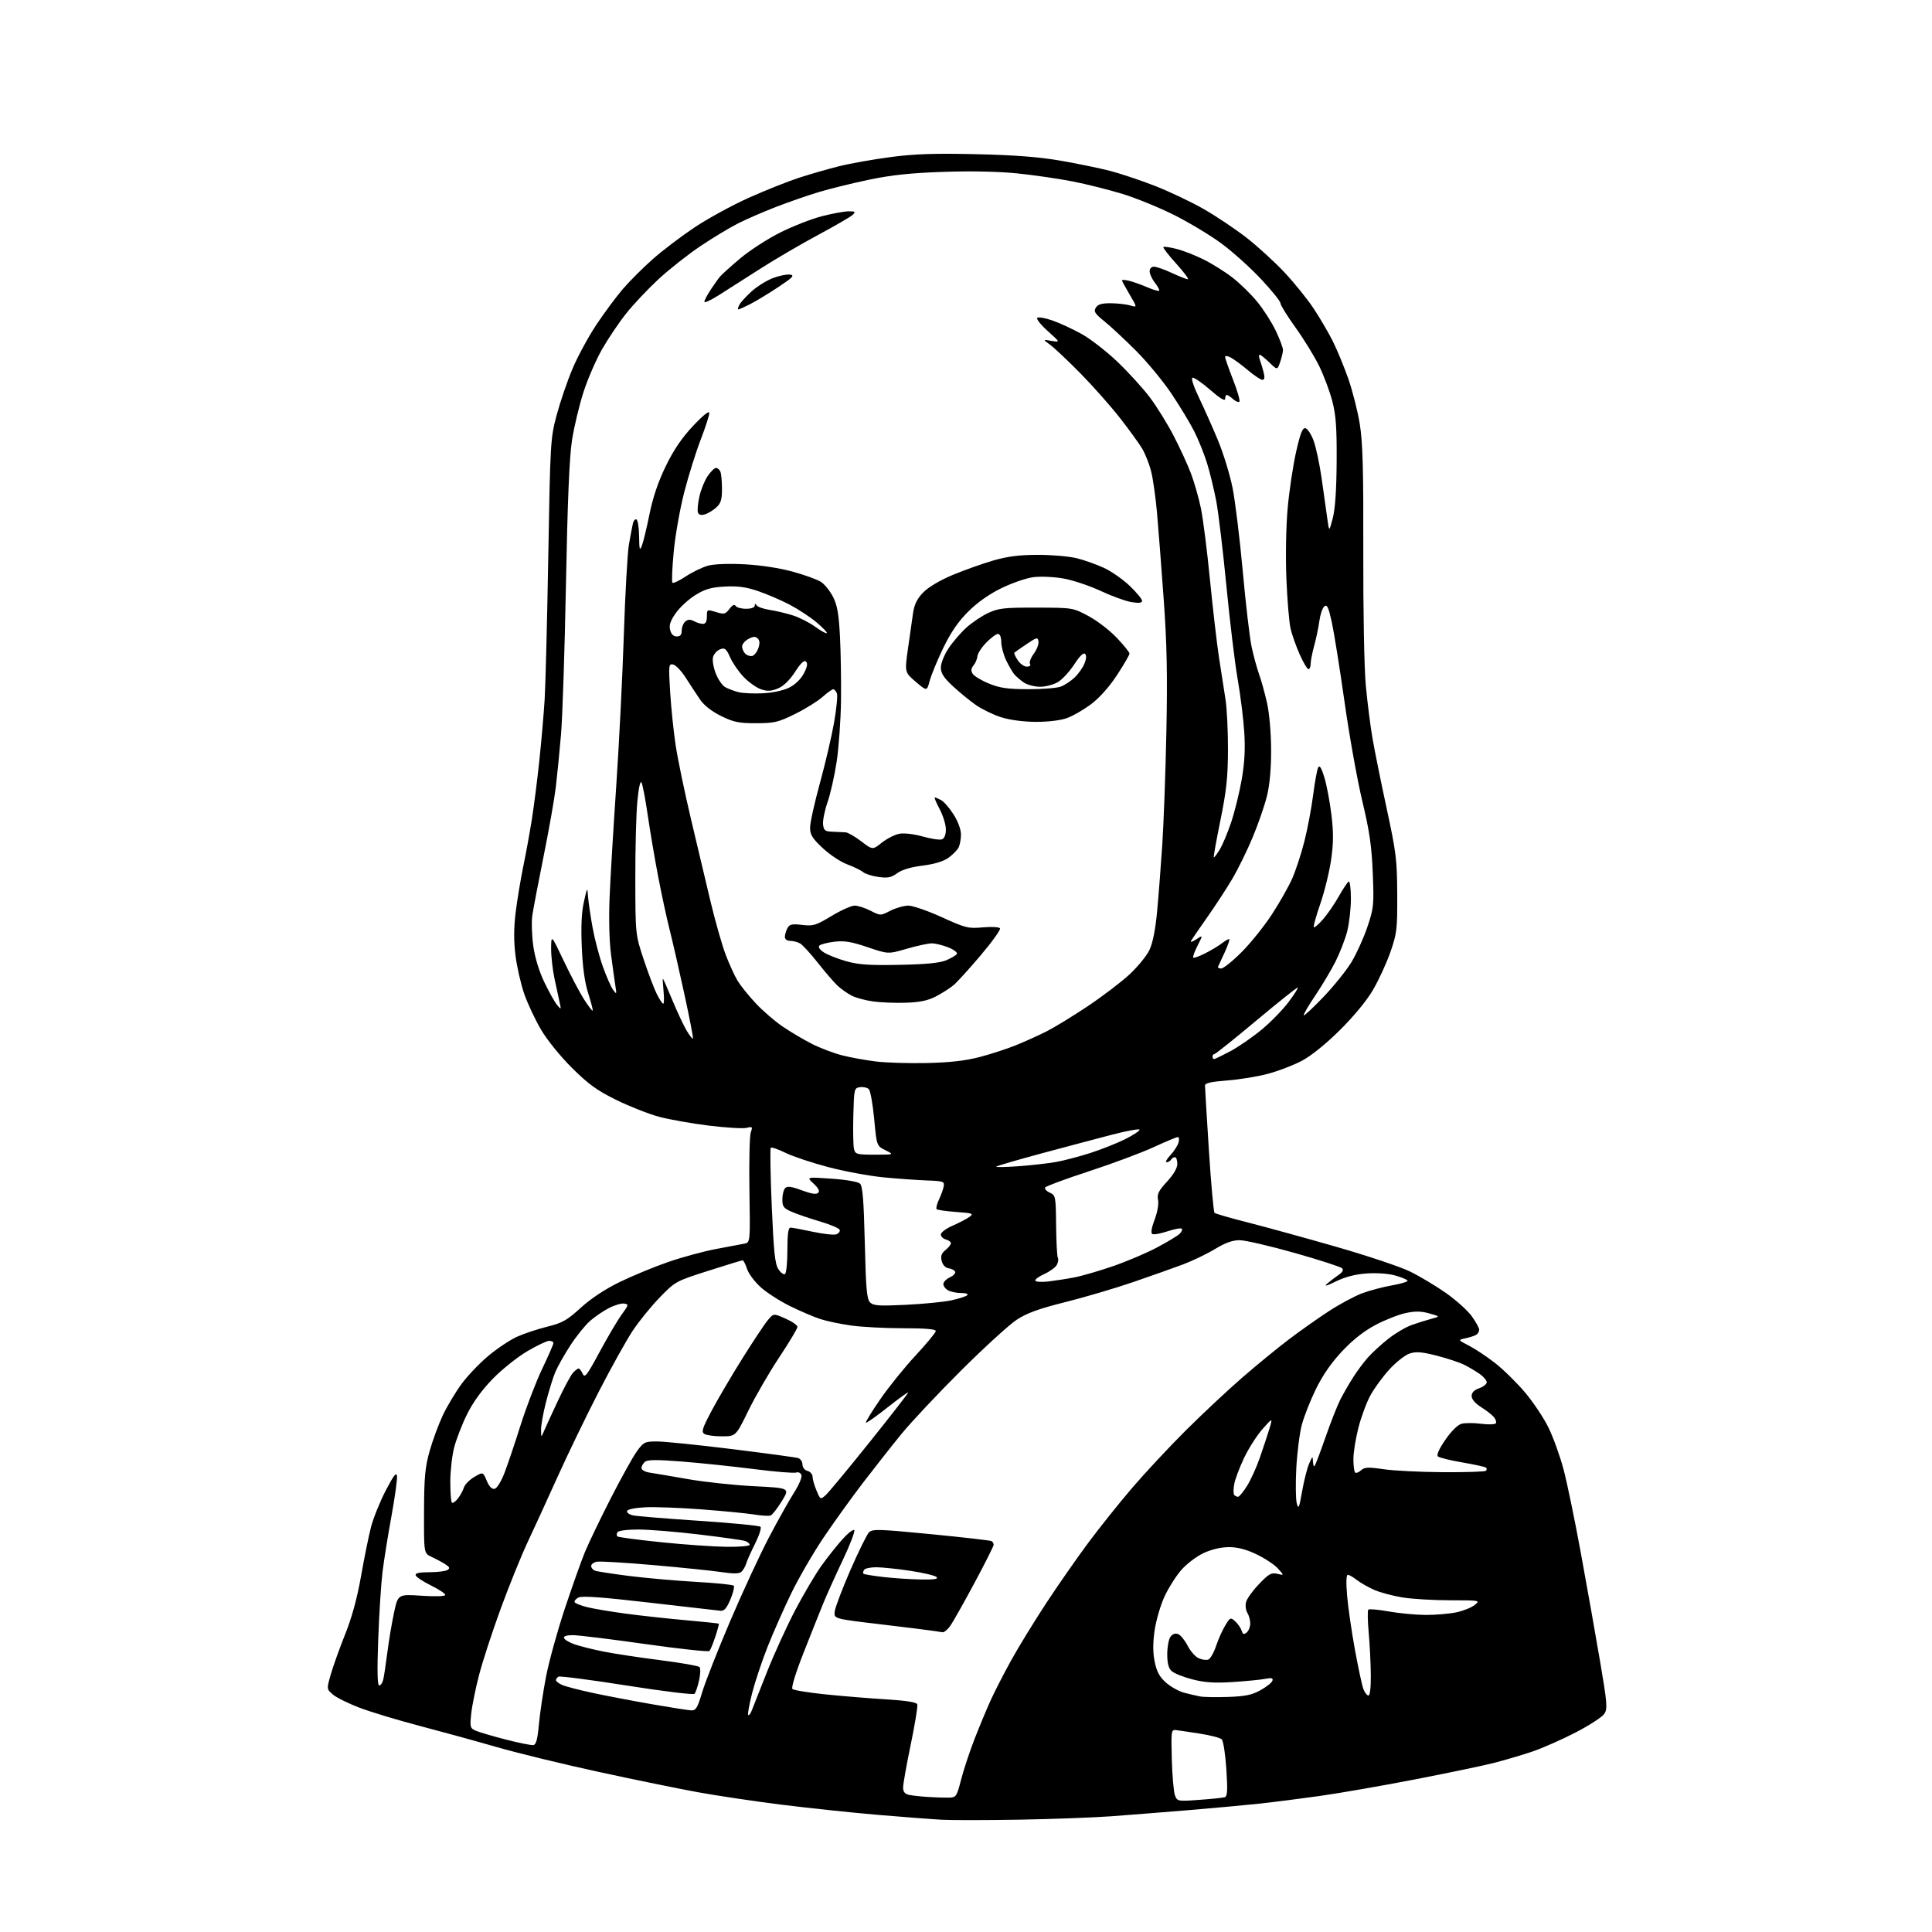 <?xml version="1.0" encoding="UTF-8" standalone="no"?>
<svg 
  version="1.1" 
  xmlns="http://www.w3.org/2000/svg" 
  xmlns:xlink="http://www.w3.org/1999/xlink" 
  xmlns:svg="http://www.w3.org/2000/svg"
  xmlns:rdf="http://www.w3.org/1999/02/22-rdf-syntax-ns#"
  xmlns:cc="http://creativecommons.org/ns#"
  xmlns:dc="http://purl.org/dc/elements/1.1/"
  viewBox="0 0 768 768"
  width="768"
  height="768"
>
<style>svg {background-color: white; }</style>"
<path stroke="none" fill="black" fill-rule="evenodd" d="M405.20,723.35C392.17,723.57 378.35,723.59 374.50,723.38C370.65,723.18 359.18,722.30 349.00,721.44C338.82,720.58 321.73,718.77 311.00,717.43C300.27,716.09 285.20,713.85 277.50,712.45C269.80,711.05 252.03,707.41 238.00,704.36C223.97,701.32 205.75,696.88 197.50,694.50C189.25,692.12 175.38,688.31 166.68,686.03C157.97,683.75 147.25,680.50 142.84,678.82C138.44,677.14 133.71,674.79 132.32,673.60C129.82,671.44 129.82,671.44 131.53,665.47C132.48,662.19 135.04,655.04 137.23,649.59C139.88,642.99 141.97,635.32 143.51,626.59C144.77,619.39 146.56,610.58 147.49,607.00C148.42,603.42 151.05,596.90 153.34,592.50C156.45,586.52 157.58,585.06 157.81,586.70C157.99,587.92 156.99,595.12 155.61,602.70C154.22,610.29 152.62,620.30 152.05,624.94C151.48,629.58 150.71,641.62 150.35,651.69C149.89,664.22 150.02,670.00 150.73,670.00C151.31,670.00 152.03,668.99 152.33,667.75C152.63,666.51 153.36,661.67 153.96,657.00C154.55,652.33 155.75,645.17 156.62,641.11C158.20,633.71 158.20,633.71 167.60,634.33C173.31,634.70 177.00,634.57 177.00,634.00C177.00,633.47 174.45,631.78 171.32,630.25C168.20,628.71 165.47,626.90 165.24,626.22C164.95,625.35 166.52,625.00 170.67,624.98C173.88,624.98 177.12,624.58 177.88,624.09C178.98,623.40 178.77,622.91 176.88,621.73C175.57,620.90 173.15,619.61 171.50,618.85C168.50,617.46 168.50,617.46 168.56,600.98C168.60,587.18 168.97,583.24 170.80,576.77C172.00,572.52 174.36,566.12 176.05,562.55C177.73,558.99 181.08,553.40 183.48,550.13C185.88,546.87 190.70,541.83 194.18,538.93C197.65,536.03 202.75,532.64 205.50,531.39C208.25,530.14 213.65,528.34 217.50,527.39C223.54,525.90 225.37,524.87 230.85,519.87C234.90,516.18 240.52,512.46 246.35,509.62C251.38,507.17 260.06,503.58 265.63,501.66C271.21,499.73 279.76,497.41 284.63,496.50C289.51,495.60 294.57,494.64 295.87,494.38C298.24,493.90 298.24,493.90 297.91,473.20C297.73,461.82 297.97,451.42 298.45,450.10C299.24,447.90 299.11,447.76 296.78,448.34C295.39,448.69 288.68,448.29 281.87,447.46C275.07,446.63 266.12,445.04 262.00,443.94C257.88,442.83 250.22,439.82 245.00,437.25C237.32,433.47 233.95,431.03 227.40,424.54C222.75,419.92 217.51,413.44 215.07,409.31C212.74,405.35 209.74,398.95 208.39,395.09C207.05,391.22 205.49,384.37 204.92,379.86C204.21,374.15 204.22,368.98 204.96,362.85C205.55,358.01 206.91,349.81 207.97,344.62C209.04,339.44 210.59,330.99 211.40,325.85C212.22,320.71 213.56,310.20 214.38,302.50C215.20,294.80 216.15,283.77 216.51,278.00C216.86,272.23 217.51,246.57 217.95,221.00C218.74,175.73 218.82,174.25 221.28,165.00C222.68,159.78 225.50,151.51 227.56,146.63C229.61,141.75 233.88,133.88 237.03,129.13C240.19,124.38 244.96,117.95 247.63,114.84C250.31,111.73 255.65,106.39 259.50,102.99C263.35,99.58 270.83,93.91 276.13,90.37C281.43,86.84 291.10,81.56 297.63,78.63C304.16,75.71 313.10,72.14 317.50,70.70C321.90,69.26 329.10,67.19 333.50,66.09C337.90,64.99 347.12,63.35 354.00,62.44C363.60,61.18 371.49,60.91 388.00,61.29C403.33,61.64 412.95,62.38 421.50,63.86C428.10,65.00 436.95,66.82 441.17,67.90C445.38,68.99 453.49,71.70 459.18,73.92C464.87,76.15 473.57,80.28 478.51,83.11C483.46,85.94 491.13,91.08 495.57,94.54C500.01,98.00 506.84,104.25 510.74,108.43C514.65,112.61 519.84,119.07 522.29,122.78C524.74,126.50 528.10,132.23 529.75,135.52C531.41,138.81 534.18,145.50 535.91,150.39C537.63,155.28 539.72,163.48 540.54,168.62C541.72,175.94 542.02,186.86 541.93,219.23C541.86,242.70 542.29,265.68 542.93,272.50C543.54,279.10 544.74,288.55 545.59,293.50C546.44,298.45 548.99,311.05 551.25,321.50C554.99,338.83 555.36,341.82 555.42,355.50C555.48,369.45 555.29,371.06 552.69,378.50C551.15,382.90 548.04,389.65 545.79,393.50C543.31,397.76 538.13,404.03 532.60,409.51C526.99,415.07 521.19,419.74 517.46,421.71C514.15,423.46 508.07,425.78 503.96,426.87C499.86,427.96 492.56,429.15 487.75,429.51C481.43,429.99 479.00,430.55 479.00,431.52C479.00,432.26 479.70,443.80 480.55,457.18C481.40,470.56 482.42,481.78 482.80,482.13C483.19,482.48 489.12,484.19 496.00,485.94C502.88,487.69 518.62,492.02 531.00,495.57C543.38,499.12 556.65,503.56 560.50,505.44C564.35,507.33 570.77,511.17 574.78,513.98C578.78,516.79 583.39,520.94 585.03,523.19C586.66,525.45 588.00,527.88 588.00,528.59C588.00,529.30 587.48,530.21 586.84,530.60C586.20,531.00 584.29,531.62 582.59,531.98C579.50,532.64 579.50,532.64 584.00,534.96C586.48,536.24 591.15,539.35 594.40,541.89C597.64,544.43 602.96,549.65 606.21,553.50C609.46,557.35 613.67,563.65 615.55,567.50C617.43,571.35 620.12,578.77 621.51,584.00C622.91,589.23 626.03,604.30 628.44,617.50C630.86,630.70 634.27,649.94 636.03,660.26C638.90,677.15 639.07,679.24 637.74,681.28C636.92,682.52 631.81,685.84 626.38,688.66C620.95,691.48 613.12,694.92 609.00,696.32C604.88,697.71 597.90,699.76 593.50,700.87C589.10,701.98 574.92,704.93 562.00,707.43C549.08,709.93 532.20,712.86 524.50,713.94C516.80,715.02 506.00,716.40 500.50,716.99C495.00,717.58 482.40,718.74 472.50,719.56C462.60,720.38 448.74,721.48 441.70,722.00C434.66,722.51 418.24,723.12 405.20,723.35zM476.75,715.47C481.56,715.13 486.11,714.65 486.85,714.42C487.92,714.07 488.05,711.83 487.49,703.24C487.11,697.34 486.28,692.01 485.65,691.41C485.02,690.80 481.12,689.79 477.00,689.15C472.88,688.51 468.60,687.87 467.50,687.74C465.58,687.51 465.51,688.00 465.81,699.35C465.99,705.87 466.55,712.31 467.06,713.66C467.98,716.07 468.12,716.10 476.75,715.47zM377.37,714.59C380.07,714.51 380.35,714.08 382.03,707.50C383.02,703.65 385.40,696.45 387.31,691.50C389.23,686.55 392.13,679.58 393.75,676.00C395.38,672.42 399.07,665.23 401.96,660.00C404.85,654.77 411.05,644.65 415.74,637.50C420.43,630.35 427.97,619.53 432.49,613.44C437.00,607.36 444.91,597.46 450.07,591.44C455.22,585.43 464.86,575.10 471.49,568.50C478.12,561.90 488.26,552.42 494.02,547.43C499.78,542.44 508.10,535.64 512.50,532.31C516.90,528.98 524.01,523.97 528.29,521.18C532.58,518.39 538.51,515.21 541.47,514.10C544.43,512.99 549.81,511.57 553.42,510.94C557.03,510.31 559.78,509.45 559.52,509.04C559.26,508.62 557.01,507.70 554.51,507.00C551.85,506.26 547.19,505.93 543.24,506.22C538.73,506.54 534.68,507.60 531.00,509.40C527.34,511.19 526.19,511.49 527.55,510.29C528.68,509.31 530.71,507.76 532.05,506.85C533.70,505.73 534.17,504.85 533.50,504.16C532.95,503.59 524.46,500.84 514.64,498.06C504.81,495.28 494.97,493.00 492.77,493.00C489.95,493.00 487.05,494.04 483.00,496.50C479.83,498.42 474.15,501.16 470.37,502.59C466.59,504.01 457.65,507.18 450.50,509.63C443.35,512.09 431.20,515.67 423.50,517.60C412.82,520.28 408.21,521.95 404.08,524.68C401.10,526.64 391.16,535.73 381.98,544.87C372.80,554.02 362.17,565.33 358.36,570.00C354.55,574.67 347.73,583.33 343.20,589.23C338.67,595.14 331.55,605.04 327.37,611.23C323.20,617.43 317.39,627.45 314.47,633.50C311.54,639.55 307.33,649.07 305.12,654.66C302.90,660.24 300.15,668.51 298.99,673.02C297.84,677.54 297.13,681.47 297.42,681.75C297.71,682.04 298.36,681.20 298.86,679.89C299.37,678.57 302.11,671.65 304.94,664.50C307.78,657.35 312.82,646.33 316.13,640.01C319.45,633.70 324.10,625.82 326.46,622.51C328.83,619.21 332.57,614.48 334.78,612.00C336.99,609.52 339.14,607.83 339.56,608.24C339.98,608.65 337.95,613.98 335.05,620.08C332.15,626.18 328.65,633.95 327.26,637.34C325.88,640.73 322.35,649.58 319.43,657.00C316.31,664.90 314.48,670.87 315.00,671.40C315.49,671.89 321.43,672.86 328.20,673.55C334.96,674.24 345.82,675.13 352.33,675.53C360.22,676.01 364.32,676.66 364.63,677.49C364.89,678.17 363.73,685.33 362.05,693.40C360.37,701.48 359.00,709.18 359.00,710.52C359.00,712.23 359.67,713.11 361.25,713.47C362.49,713.75 365.98,714.14 369.00,714.33C372.02,714.52 375.79,714.63 377.37,714.59zM212.00,693.70C213.12,693.53 213.68,691.44 214.22,685.49C214.62,681.09 215.88,672.63 217.02,666.67C218.16,660.72 221.50,648.57 224.45,639.67C227.41,630.78 231.03,620.58 232.50,617.00C233.98,613.42 238.58,603.84 242.74,595.70C246.89,587.57 251.57,579.13 253.15,576.95C255.85,573.23 256.31,573.00 261.17,573.00C264.01,573.00 277.40,574.36 290.92,576.03C304.44,577.70 316.29,579.31 317.25,579.60C318.21,579.89 319.00,581.05 319.00,582.16C319.00,583.35 319.83,584.40 321.00,584.71C322.10,585.00 323.00,586.03 323.00,586.99C323.00,587.96 323.70,590.43 324.56,592.48C326.10,596.16 326.14,596.19 328.20,594.35C329.35,593.33 337.20,583.87 345.65,573.32C354.09,562.78 361.00,553.89 361.00,553.57C361.00,553.25 357.31,555.91 352.81,559.47C348.30,563.04 344.43,565.77 344.21,565.54C343.98,565.32 346.52,561.17 349.85,556.32C353.18,551.47 359.53,543.60 363.95,538.84C368.38,534.07 372.00,529.69 372.00,529.09C372.00,528.36 367.72,528.00 359.07,528.00C351.96,528.00 342.64,527.51 338.37,526.92C334.09,526.32 328.54,525.16 326.04,524.33C323.54,523.51 318.24,521.25 314.26,519.30C310.28,517.36 305.03,514.01 302.58,511.86C300.14,509.71 297.62,506.39 296.99,504.48C296.36,502.56 295.56,501.00 295.21,501.00C294.86,501.00 288.71,502.87 281.54,505.17C268.67,509.28 268.42,509.41 262.29,515.72C258.88,519.23 254.04,525.18 251.53,528.96C249.02,532.73 242.96,543.62 238.05,553.16C233.14,562.69 225.78,577.92 221.67,587.00C217.57,596.08 212.16,607.89 209.64,613.25C207.13,618.61 202.35,630.42 199.03,639.50C195.71,648.57 191.85,660.39 190.46,665.75C189.06,671.11 187.65,678.07 187.32,681.21C186.76,686.54 186.88,686.99 189.11,687.98C190.43,688.56 195.78,690.14 201.00,691.48C206.22,692.83 211.18,693.82 212.00,693.70zM274.72,679.89C276.64,679.99 277.24,679.01 279.11,672.75C280.30,668.76 285.30,656.05 290.22,644.50C295.14,632.95 302.10,617.93 305.68,611.12C309.27,604.30 313.76,596.28 315.68,593.29C317.63,590.24 318.90,587.18 318.57,586.32C318.24,585.47 317.33,585.04 316.50,585.36C315.69,585.67 308.15,585.06 299.76,583.99C291.37,582.92 278.49,581.57 271.14,580.99C261.15,580.20 257.44,580.22 256.39,581.09C255.63,581.72 255.00,582.84 255.00,583.58C255.00,584.31 256.45,585.13 258.25,585.39C260.04,585.66 266.90,586.82 273.50,587.98C280.10,589.13 291.91,590.40 299.75,590.79C314.01,591.50 314.01,591.50 310.79,596.72C309.02,599.60 307.01,602.16 306.33,602.43C305.64,602.69 302.69,602.52 299.77,602.04C296.86,601.57 287.50,600.65 278.98,600.01C270.47,599.36 260.39,598.98 256.58,599.17C252.49,599.36 249.50,599.97 249.28,600.66C249.07,601.30 250.16,602.08 251.70,602.40C253.24,602.72 265.07,603.69 278.00,604.55C290.93,605.41 301.86,606.47 302.31,606.91C302.75,607.35 301.79,610.37 300.16,613.61C298.54,616.85 296.92,620.47 296.57,621.66C296.21,622.85 295.35,624.29 294.65,624.87C293.78,625.60 291.37,625.62 286.94,624.95C283.40,624.41 271.27,623.16 260.00,622.17C248.72,621.18 238.49,620.57 237.25,620.81C236.01,621.04 235.00,621.81 235.00,622.51C235.00,623.21 235.68,624.05 236.52,624.37C237.35,624.69 243.54,625.64 250.27,626.49C257.00,627.33 268.90,628.38 276.73,628.82C284.55,629.26 291.27,629.94 291.66,630.32C292.04,630.71 291.46,633.16 290.37,635.76C288.89,639.28 287.87,640.45 286.44,640.31C285.37,640.21 272.65,638.75 258.17,637.07C239.01,634.85 231.30,634.30 229.89,635.06C228.82,635.63 228.17,636.47 228.45,636.93C228.74,637.38 230.96,638.26 233.40,638.87C235.83,639.48 242.70,640.64 248.66,641.44C254.62,642.24 265.35,643.41 272.50,644.05C279.65,644.69 285.61,645.31 285.75,645.44C285.88,645.56 285.26,647.87 284.36,650.58C283.47,653.29 282.42,655.85 282.04,656.28C281.66,656.71 270.16,655.47 256.49,653.53C242.81,651.59 229.87,650.00 227.73,650.00C225.20,650.00 223.97,650.41 224.22,651.17C224.44,651.81 226.34,652.94 228.46,653.67C230.57,654.40 235.72,655.69 239.90,656.52C244.08,657.36 254.19,658.89 262.36,659.93C270.54,660.97 277.60,662.20 278.06,662.66C278.52,663.12 278.45,665.52 277.89,668.00C277.34,670.48 276.52,672.87 276.07,673.32C275.62,673.78 263.49,672.29 249.12,670.02C234.75,667.75 222.54,666.17 221.99,666.50C221.45,666.84 221.00,667.47 221.00,667.90C221.00,668.33 222.08,669.17 223.40,669.77C224.72,670.37 230.23,671.81 235.65,672.97C241.07,674.13 251.57,676.13 259.00,677.43C266.43,678.73 273.50,679.84 274.72,679.89zM488.15,674.56C495.02,674.32 497.67,673.78 501.07,671.88C503.43,670.57 505.56,668.88 505.80,668.12C506.15,667.05 505.50,666.88 502.88,667.38C501.02,667.74 495.22,668.30 490.00,668.64C482.82,669.10 478.92,668.84 474.04,667.59C470.49,666.68 466.78,665.21 465.79,664.31C464.51,663.15 464.00,661.22 464.00,657.54C464.00,654.70 464.57,651.60 465.28,650.64C466.09,649.52 467.19,649.14 468.32,649.57C469.29,649.94 470.98,652.01 472.08,654.16C473.18,656.32 475.16,658.57 476.48,659.17C477.79,659.77 479.53,660.01 480.33,659.70C481.14,659.39 482.51,656.97 483.40,654.32C484.28,651.67 485.93,647.99 487.05,646.14C489.02,642.91 489.18,642.85 491.03,644.52C492.08,645.48 493.22,647.13 493.56,648.18C494.04,649.71 494.46,649.87 495.58,648.93C496.36,648.28 497.00,646.68 497.00,645.36C497.00,644.05 496.48,642.15 495.85,641.14C495.22,640.13 494.98,638.21 495.32,636.87C495.65,635.53 497.97,632.30 500.47,629.70C504.37,625.62 505.39,625.05 507.75,625.62C510.50,626.28 510.50,626.28 508.00,623.51C506.62,621.98 502.80,619.45 499.50,617.87C495.35,615.89 491.96,615.00 488.50,615.01C485.36,615.02 481.62,615.90 478.44,617.37C475.66,618.67 471.67,621.70 469.57,624.11C467.46,626.53 464.45,631.30 462.87,634.73C461.29,638.16 459.54,644.21 458.97,648.19C458.25,653.27 458.27,656.99 459.03,660.66C459.85,664.61 460.97,666.64 463.55,668.91C465.43,670.56 468.67,672.35 470.74,672.89C472.81,673.43 475.62,674.09 477.00,674.36C478.38,674.63 483.39,674.72 488.15,674.56zM543.98,674.00C544.60,674.00 544.97,670.77 544.92,665.75C544.88,661.21 544.50,653.67 544.08,649.00C543.66,644.33 543.59,640.21 543.91,639.86C544.23,639.51 547.88,639.83 552.00,640.57C556.12,641.31 562.74,641.94 566.70,641.96C570.66,641.98 576.17,641.51 578.94,640.92C581.71,640.33 584.99,639.01 586.24,637.99C588.47,636.18 588.32,636.15 576.50,636.14C569.90,636.14 561.36,635.63 557.52,635.01C553.68,634.39 548.59,633.03 546.22,631.98C543.85,630.93 540.74,629.15 539.32,628.04C537.89,626.92 536.29,626.00 535.76,626.00C535.16,626.00 535.05,629.11 535.49,634.25C535.87,638.79 537.26,648.42 538.58,655.65C539.90,662.89 541.42,669.97 541.96,671.40C542.51,672.83 543.41,674.00 543.98,674.00zM374.68,648.85C374.03,648.77 372.38,648.51 371.00,648.29C369.62,648.06 360.18,646.89 350.00,645.68C331.50,643.49 331.50,643.49 331.80,640.64C331.97,639.07 334.77,631.68 338.01,624.22C341.26,616.76 344.61,609.97 345.44,609.13C346.81,607.76 349.38,607.84 370.19,609.87C382.96,611.11 393.76,612.35 394.20,612.63C394.64,612.90 395.00,613.55 395.00,614.07C395.00,614.59 391.56,621.43 387.36,629.26C383.15,637.09 378.85,644.74 377.79,646.25C376.73,647.76 375.33,648.93 374.68,648.85zM365.95,627.87C371.31,627.96 373.10,627.70 372.31,626.91C371.72,626.32 367.01,625.19 361.86,624.42C356.71,623.65 350.61,623.01 348.31,623.01C346.00,623.00 343.82,623.48 343.46,624.07C343.10,624.65 343.00,625.33 343.24,625.58C343.49,625.82 347.02,626.41 351.09,626.88C355.17,627.35 361.85,627.80 365.95,627.87zM288.75,614.88C293.89,614.95 298.00,614.59 298.00,614.07C298.00,613.55 297.16,612.87 296.13,612.54C295.10,612.21 286.88,611.06 277.88,609.98C268.87,608.90 258.04,608.01 253.81,608.01C249.43,608.00 245.83,608.46 245.46,609.07C245.10,609.65 245.07,610.40 245.40,610.74C245.73,611.07 253.54,612.11 262.75,613.05C271.96,614.00 283.66,614.82 288.75,614.88zM517.62,592.78C518.36,588.53 519.62,583.58 520.41,581.78C521.71,578.80 521.84,578.72 521.92,580.92C521.96,582.25 522.25,583.08 522.56,582.77C522.87,582.47 524.82,577.33 526.89,571.36C528.97,565.39 531.65,558.59 532.85,556.26C534.05,553.93 536.29,550.03 537.84,547.60C539.38,545.16 542.00,541.63 543.66,539.74C545.31,537.85 548.98,534.48 551.80,532.25C554.63,530.01 558.87,527.51 561.22,526.69C563.57,525.86 567.08,524.76 569.00,524.25C572.50,523.32 572.50,523.32 568.16,522.10C564.91,521.18 562.55,521.15 558.77,521.96C555.99,522.55 550.63,524.66 546.87,526.64C542.33,529.02 537.85,532.54 533.59,537.05C529.29,541.61 525.82,546.62 523.09,552.18C520.85,556.76 518.32,563.20 517.46,566.50C516.60,569.80 515.63,577.50 515.30,583.62C514.98,589.73 515.06,596.03 515.49,597.62C516.16,600.11 516.45,599.45 517.62,592.78zM182.00,595.72C182.95,594.50 184.03,592.52 184.41,591.32C184.78,590.13 186.64,588.23 188.54,587.11C192.00,585.07 192.00,585.07 193.48,588.61C194.46,590.95 195.52,592.04 196.60,591.83C197.54,591.64 199.21,588.96 200.54,585.50C201.81,582.20 204.70,573.65 206.95,566.50C209.21,559.35 213.07,549.28 215.53,544.13C217.99,538.97 220.00,534.36 220.00,533.88C220.00,533.39 219.24,533.00 218.31,533.00C217.38,533.00 213.44,534.87 209.56,537.16C205.68,539.45 199.53,544.36 195.90,548.08C191.60,552.49 188.04,557.39 185.67,562.17C183.67,566.20 181.36,572.18 180.52,575.46C179.68,578.74 179.00,584.85 179.00,589.04C179.00,593.24 179.28,596.95 179.63,597.30C179.98,597.65 181.04,596.93 182.00,595.72zM492.15,595.00C492.61,595.00 494.19,593.09 495.67,590.75C497.15,588.41 499.45,583.35 500.79,579.50C502.13,575.65 503.84,570.48 504.59,568.00C505.94,563.50 505.94,563.50 501.93,568.00C499.72,570.48 496.40,575.65 494.56,579.50C492.72,583.35 490.94,588.11 490.60,590.07C490.26,592.04 490.28,593.95 490.65,594.32C491.03,594.69 491.70,595.00 492.15,595.00zM541.02,584.48C542.44,583.20 543.82,583.13 550.10,584.05C554.17,584.64 564.82,585.17 573.76,585.22C582.70,585.27 590.32,585.02 590.68,584.66C591.04,584.30 591.08,583.74 590.76,583.43C590.45,583.12 586.21,582.18 581.35,581.35C576.48,580.52 572.08,579.43 571.56,578.93C570.98,578.37 572.12,575.84 574.56,572.32C576.94,568.87 579.49,566.36 581.02,565.96C582.40,565.60 585.91,565.60 588.81,565.98C591.72,566.35 594.34,566.26 594.63,565.78C594.93,565.30 594.58,564.20 593.85,563.32C593.12,562.44 590.84,560.66 588.76,559.35C586.42,557.87 585.00,556.21 585.00,554.94C585.00,553.57 585.99,552.55 588.00,551.85C589.65,551.27 591.00,550.20 591.00,549.47C591.00,548.74 589.76,547.27 588.25,546.20C586.74,545.14 584.01,543.51 582.19,542.58C580.37,541.65 575.44,540.01 571.24,538.93C565.17,537.38 562.93,537.20 560.34,538.05C558.55,538.64 554.93,541.49 552.29,544.38C549.66,547.27 546.25,551.93 544.73,554.74C543.20,557.55 541.07,563.33 539.98,567.59C538.89,571.84 538.00,577.42 538.00,579.99C538.00,582.56 538.30,584.97 538.67,585.34C539.04,585.70 540.09,585.32 541.02,584.48zM216.19,569.00C216.78,567.62 219.26,562.23 221.70,557.00C224.15,551.77 226.86,546.71 227.73,545.75C228.60,544.79 229.62,544.00 230.00,544.00C230.38,544.00 231.11,544.94 231.63,546.09C232.44,547.92 233.32,546.78 238.40,537.34C241.61,531.38 245.56,524.70 247.17,522.50C249.91,518.76 249.97,518.48 248.13,518.19C247.04,518.02 244.33,518.81 242.10,519.95C239.88,521.08 236.48,523.40 234.55,525.09C232.62,526.79 229.09,531.17 226.70,534.84C224.32,538.50 221.62,543.30 220.71,545.50C219.79,547.70 218.14,553.07 217.02,557.44C215.91,561.80 215.03,566.75 215.07,568.44C215.14,571.50 215.14,571.50 216.19,569.00zM287.00,570.96C283.98,570.97 280.82,570.54 280.00,570.01C278.73,569.20 279.17,567.79 282.89,560.78C285.31,556.22 290.80,546.88 295.11,540.00C299.41,533.12 303.96,526.28 305.22,524.78C307.50,522.06 307.50,522.06 312.25,524.16C314.86,525.31 317.00,526.79 317.00,527.45C317.00,528.11 313.74,533.56 309.75,539.57C305.76,545.58 300.25,555.10 297.50,560.73C292.50,570.95 292.50,570.95 287.00,570.96zM359.97,518.69C366.86,518.36 374.98,517.57 378.00,516.94C381.02,516.30 383.93,515.38 384.45,514.89C385.02,514.36 384.09,514.00 382.13,514.00C380.34,514.00 378.00,513.53 376.93,512.96C375.87,512.40 375.00,511.26 375.00,510.44C375.00,509.63 376.14,508.44 377.53,507.81C378.92,507.17 379.89,506.17 379.70,505.58C379.50,504.98 378.37,504.36 377.17,504.18C375.81,503.98 374.76,502.90 374.35,501.26C373.86,499.30 374.23,498.24 375.85,496.92C377.03,495.96 378.00,494.74 378.00,494.21C378.00,493.67 377.10,493.00 376.00,492.71C374.90,492.42 374.00,491.53 374.00,490.72C374.00,489.91 376.14,488.32 378.75,487.19C381.36,486.05 384.36,484.49 385.41,483.71C387.14,482.43 386.62,482.24 380.13,481.78C376.17,481.49 372.66,480.99 372.33,480.67C372.01,480.34 372.43,478.59 373.28,476.79C374.13,474.98 374.98,472.60 375.16,471.50C375.47,469.68 374.88,469.48 368.50,469.25C364.65,469.11 356.90,468.56 351.27,468.02C345.65,467.48 335.75,465.65 329.27,463.95C322.80,462.25 315.14,459.69 312.25,458.27C309.36,456.84 306.73,455.94 306.40,456.26C306.08,456.59 306.25,467.00 306.78,479.41C307.56,497.64 308.06,502.45 309.42,504.51C310.34,505.92 311.52,506.80 312.04,506.47C312.57,506.15 313.00,501.86 313.00,496.94C313.00,490.54 313.35,488.00 314.23,488.00C314.90,488.00 318.90,488.74 323.12,489.65C327.34,490.55 331.55,491.00 332.48,490.65C333.41,490.29 334.00,489.49 333.79,488.88C333.59,488.26 330.06,486.76 325.96,485.55C321.86,484.34 316.81,482.62 314.75,481.72C311.49,480.31 311.00,479.67 311.00,476.75C311.00,474.91 311.51,472.89 312.14,472.26C312.98,471.42 314.66,471.65 318.73,473.17C322.49,474.58 324.51,474.89 325.22,474.18C325.94,473.46 325.37,472.32 323.40,470.49C320.54,467.85 320.54,467.85 330.52,468.54C336.39,468.95 341.06,469.76 341.87,470.52C342.91,471.50 343.36,477.05 343.77,493.98C344.20,512.29 344.57,516.43 345.86,517.72C347.19,519.05 349.37,519.20 359.97,518.69zM416.79,509.40C419.38,509.09 423.98,508.38 427.00,507.80C430.02,507.23 437.00,505.20 442.50,503.30C448.00,501.40 455.88,498.05 460.00,495.85C464.12,493.66 468.15,491.23 468.94,490.45C469.73,489.68 470.10,488.77 469.76,488.42C469.41,488.08 466.86,488.55 464.09,489.47C461.31,490.39 458.59,490.87 458.04,490.53C457.41,490.14 457.76,488.03 458.97,484.83C460.10,481.87 460.67,478.59 460.34,476.97C459.89,474.70 460.54,473.37 463.89,469.73C466.54,466.86 468.00,464.34 468.00,462.64C468.00,461.19 467.58,460.00 467.06,460.00C466.54,460.00 465.84,460.45 465.50,461.00C465.16,461.55 464.37,462.00 463.75,462.00C463.13,462.00 463.78,460.76 465.20,459.25C466.62,457.74 468.08,455.49 468.46,454.25C468.83,453.01 468.72,452.00 468.21,452.00C467.70,452.00 463.36,453.81 458.58,456.02C453.79,458.23 442.27,462.53 432.97,465.57C423.67,468.61 415.80,471.52 415.47,472.04C415.15,472.56 415.97,473.48 417.29,474.09C419.62,475.15 419.70,475.54 419.82,487.14C419.89,493.72 420.20,499.52 420.52,500.03C420.83,500.54 420.65,501.79 420.11,502.80C419.56,503.81 417.31,505.46 415.09,506.46C412.87,507.46 411.29,508.66 411.57,509.11C411.85,509.57 414.20,509.70 416.79,509.40zM404.77,463.60C409.87,463.23 416.62,462.47 419.77,461.91C422.92,461.35 429.10,459.73 433.50,458.31C437.90,456.88 444.09,454.43 447.25,452.85C450.41,451.26 453.00,449.58 453.00,449.09C453.00,448.61 448.16,449.47 442.25,451.00C436.34,452.54 423.62,455.91 414.00,458.50C404.38,461.10 396.27,463.46 396.00,463.75C395.73,464.04 399.67,463.97 404.77,463.60zM347.77,459.00C355.50,459.00 355.50,459.00 352.00,457.25C348.50,455.50 348.50,455.50 347.50,444.79C346.95,438.90 345.99,433.57 345.37,432.95C344.74,432.34 343.17,431.98 341.87,432.17C339.56,432.49 339.49,432.79 339.21,443.50C339.05,449.55 339.17,455.51 339.48,456.75C340.00,458.84 340.58,459.00 347.77,459.00zM368.50,422.57C377.69,422.36 383.85,421.65 389.50,420.17C393.90,419.02 400.42,416.89 403.98,415.44C407.54,413.99 413.00,411.52 416.10,409.95C419.20,408.38 426.53,403.90 432.39,399.98C438.24,396.07 445.69,390.40 448.95,387.39C452.20,384.37 455.78,380.02 456.89,377.70C458.21,374.96 459.27,369.69 459.95,362.50C460.52,356.45 461.45,344.52 462.01,336.00C462.58,327.48 463.32,307.23 463.65,291.00C464.12,268.41 463.87,256.11 462.61,238.50C461.70,225.85 460.50,210.31 459.94,203.97C459.39,197.64 458.31,190.09 457.55,187.20C456.79,184.31 455.22,180.34 454.05,178.37C452.89,176.40 448.92,170.92 445.23,166.19C441.54,161.47 434.47,153.48 429.51,148.44C424.55,143.41 419.15,138.30 417.50,137.10C414.50,134.91 414.50,134.91 418.00,135.50C421.50,136.09 421.50,136.09 416.51,131.61C413.77,129.15 411.88,126.78 412.31,126.35C412.75,125.92 415.44,126.38 418.30,127.38C421.16,128.37 426.38,130.78 429.90,132.73C433.42,134.67 439.86,139.67 444.22,143.83C448.57,147.99 454.36,154.35 457.07,157.95C459.79,161.55 464.05,168.43 466.54,173.23C469.04,178.04 472.15,184.82 473.46,188.30C474.77,191.78 476.54,197.99 477.39,202.11C478.24,206.22 479.86,219.02 480.99,230.55C482.13,242.07 483.74,256.00 484.59,261.50C485.43,267.00 486.58,274.43 487.15,278.00C487.72,281.57 488.16,290.57 488.14,298.00C488.11,308.90 487.54,314.29 485.15,326.00C483.53,333.98 482.33,340.64 482.49,340.80C482.64,340.97 483.69,339.62 484.81,337.80C485.93,335.99 488.00,331.08 489.40,326.90C490.80,322.72 492.69,315.07 493.59,309.90C494.76,303.21 495.05,297.77 494.61,291.00C494.28,285.77 493.10,276.32 491.99,270.00C490.89,263.68 488.88,247.02 487.52,232.98C486.16,218.95 484.34,203.74 483.48,199.18C482.61,194.63 480.97,187.88 479.84,184.20C478.70,180.51 476.41,174.80 474.75,171.51C473.09,168.22 469.01,161.47 465.69,156.51C462.36,151.55 456.01,143.86 451.57,139.42C447.13,134.98 441.48,129.71 439.00,127.71C435.18,124.63 434.67,123.81 435.62,122.29C436.45,120.95 437.98,120.51 441.62,120.55C444.30,120.57 447.76,120.96 449.29,121.42C452.09,122.24 452.09,122.24 449.04,117.08C447.37,114.24 446.00,111.70 446.00,111.44C446.00,111.18 447.24,111.25 448.75,111.60C450.26,111.95 453.48,113.09 455.90,114.13C458.33,115.17 460.52,115.82 460.77,115.56C461.02,115.31 460.28,113.90 459.11,112.42C457.95,110.94 457.00,108.89 457.00,107.87C457.00,106.75 457.71,106.00 458.75,106.01C459.71,106.02 462.91,107.14 465.85,108.51C468.79,109.88 471.64,111.00 472.18,111.00C472.72,111.00 470.66,108.22 467.59,104.83C464.52,101.44 462.21,98.46 462.46,98.20C462.72,97.95 465.04,98.28 467.63,98.93C470.23,99.58 475.08,101.47 478.42,103.13C481.77,104.79 486.92,108.01 489.87,110.29C492.82,112.56 497.28,116.92 499.77,119.96C502.26,123.01 505.58,128.20 507.15,131.50C508.72,134.80 510.00,138.22 510.00,139.10C510.00,139.98 509.49,142.15 508.88,143.93C507.75,147.15 507.75,147.15 504.58,144.08C502.83,142.38 501.10,141.00 500.73,141.00C500.35,141.00 500.42,142.01 500.88,143.25C501.33,144.49 502.01,146.74 502.37,148.25C502.82,150.10 502.64,151.00 501.83,151.00C501.17,151.00 498.57,149.27 496.06,147.16C493.55,145.05 490.49,142.78 489.25,142.13C487.95,141.43 487.00,141.34 487.00,141.90C487.00,142.44 488.42,146.50 490.16,150.94C491.90,155.38 493.02,159.31 492.67,159.67C492.31,160.03 491.19,159.57 490.18,158.66C489.17,157.75 488.04,157.00 487.67,157.00C487.30,157.00 487.00,157.71 487.00,158.57C487.00,159.59 484.92,158.33 481.06,154.97C477.79,152.12 474.63,149.96 474.04,150.15C473.42,150.36 474.46,153.60 476.58,158.00C478.56,162.13 481.95,169.72 484.10,174.89C486.26,180.05 488.89,188.60 489.95,193.89C491.01,199.17 492.83,214.07 494.01,227.00C495.18,239.93 496.76,253.43 497.51,257.00C498.27,260.57 499.61,265.52 500.50,268.00C501.39,270.48 502.82,275.65 503.68,279.50C504.58,283.53 505.26,291.38 505.29,298.00C505.31,305.51 504.75,311.88 503.65,316.36C502.73,320.14 500.17,327.56 497.95,332.86C495.74,338.16 492.06,345.65 489.77,349.50C487.49,353.35 483.08,360.10 479.98,364.50C476.88,368.90 473.99,373.11 473.55,373.85C473.04,374.71 473.75,374.55 475.50,373.41C478.24,371.61 478.24,371.61 476.05,375.90C474.85,378.26 474.07,380.41 474.33,380.67C474.59,380.93 476.76,380.15 479.15,378.93C481.54,377.72 484.58,375.88 485.90,374.85C487.22,373.82 488.47,373.14 488.68,373.34C488.88,373.55 488.05,375.92 486.82,378.61C485.59,381.30 484.42,383.84 484.21,384.25C484.00,384.66 484.55,385.00 485.44,385.00C486.32,385.00 489.97,382.07 493.55,378.49C497.13,374.91 502.54,368.17 505.57,363.53C508.60,358.88 512.23,352.47 513.65,349.29C515.06,346.10 517.25,339.45 518.50,334.50C519.76,329.55 521.33,321.23 522.00,316.00C522.67,310.77 523.57,305.85 524.01,305.05C524.56,304.04 525.31,305.26 526.46,309.05C527.38,312.05 528.63,318.69 529.25,323.82C530.12,330.99 530.09,335.13 529.13,341.82C528.44,346.59 526.51,354.46 524.83,359.31C523.16,364.16 522.00,368.33 522.26,368.59C522.52,368.85 524.16,367.45 525.90,365.46C527.64,363.48 530.44,359.42 532.13,356.43C533.81,353.44 535.60,350.75 536.10,350.44C536.60,350.13 537.00,353.10 537.00,357.23C537.00,361.27 536.33,367.15 535.51,370.30C534.69,373.44 532.60,378.82 530.87,382.26C529.14,385.69 525.50,391.80 522.78,395.83C520.05,399.86 518.03,403.36 518.27,403.60C518.51,403.84 522.05,400.53 526.13,396.26C530.22,391.98 535.21,385.78 537.21,382.48C539.21,379.18 542.07,372.89 543.55,368.49C546.10,360.93 546.21,359.78 545.69,347.00C545.26,336.29 544.40,330.40 541.55,318.50C539.57,310.25 536.38,292.48 534.47,279.00C532.56,265.52 530.27,251.22 529.39,247.22C528.09,241.33 527.53,240.15 526.44,241.05C525.70,241.66 524.82,244.26 524.47,246.83C524.13,249.40 523.20,253.82 522.42,256.65C521.64,259.49 521.00,262.75 521.00,263.90C521.00,265.06 520.61,266.00 520.14,266.00C519.66,266.00 518.11,263.41 516.70,260.25C515.28,257.09 513.64,252.47 513.05,250.00C512.46,247.53 511.70,238.53 511.36,230.00C511.00,221.05 511.22,209.22 511.87,202.00C512.49,195.12 513.99,185.10 515.20,179.72C516.89,172.22 517.76,170.00 518.92,170.22C519.76,170.38 521.22,172.60 522.17,175.15C523.11,177.70 524.55,184.45 525.37,190.15C526.19,195.84 527.19,202.97 527.60,206.00C528.35,211.50 528.35,211.50 529.79,206.00C530.75,202.35 531.27,194.78 531.34,183.50C531.42,170.06 531.06,165.04 529.62,159.50C528.63,155.65 526.27,149.35 524.39,145.50C522.50,141.65 518.27,134.76 514.98,130.19C511.69,125.61 509.00,121.26 509.00,120.52C509.00,119.77 505.51,115.45 501.25,110.91C496.99,106.36 489.90,99.99 485.50,96.76C481.10,93.52 472.67,88.44 466.76,85.48C460.85,82.52 451.63,78.75 446.26,77.10C440.89,75.46 432.00,73.22 426.50,72.14C421.00,71.06 411.10,69.62 404.50,68.94C396.91,68.17 386.07,67.94 375.00,68.32C362.03,68.76 354.39,69.57 345.50,71.43C338.90,72.81 329.90,75.02 325.50,76.35C321.10,77.67 313.43,80.34 308.46,82.26C303.48,84.19 296.70,87.13 293.38,88.81C290.07,90.48 283.34,94.54 278.43,97.84C273.52,101.14 266.05,107.03 261.82,110.93C257.60,114.84 251.81,120.97 248.95,124.57C246.09,128.16 241.77,134.56 239.35,138.80C236.93,143.03 233.59,150.74 231.93,155.92C230.26,161.10 228.22,169.65 227.39,174.92C226.34,181.65 225.62,198.63 224.98,232.00C224.49,258.12 223.60,285.12 223.01,292.00C222.43,298.88 221.49,308.32 220.93,313.00C220.37,317.68 218.18,330.05 216.07,340.50C213.96,350.95 211.94,361.54 211.59,364.03C211.23,366.52 211.42,371.92 211.99,376.03C212.65,380.71 214.30,386.11 216.41,390.50C218.26,394.35 220.53,398.40 221.46,399.50C223.09,401.44 223.12,401.41 222.47,398.50C222.11,396.85 221.19,392.57 220.42,389.00C219.66,385.43 219.06,380.02 219.08,377.00C219.13,371.50 219.13,371.50 224.10,381.97C226.83,387.72 230.46,394.60 232.16,397.26C233.87,399.91 235.41,401.93 235.59,401.75C235.77,401.56 234.99,398.51 233.85,394.96C232.44,390.56 231.62,384.67 231.27,376.50C230.91,368.28 231.18,362.61 232.11,358.50C233.46,352.52 233.46,352.52 233.76,356.50C233.93,358.70 234.74,364.24 235.58,368.81C236.41,373.38 238.25,380.36 239.67,384.31C241.09,388.27 242.92,392.40 243.73,393.50C245.11,395.37 245.17,395.27 244.64,392.00C244.33,390.07 243.55,384.45 242.90,379.50C242.19,374.02 241.97,365.03 242.33,356.50C242.65,348.80 243.84,329.00 244.96,312.50C246.08,296.00 247.44,269.00 247.98,252.50C248.51,236.00 249.43,219.80 250.00,216.50C250.58,213.20 251.28,209.47 251.56,208.21C251.83,206.95 252.50,206.19 253.03,206.52C253.56,206.85 254.03,209.90 254.06,213.31C254.12,218.49 254.29,219.09 255.13,217.00C255.69,215.62 257.05,210.00 258.16,204.50C259.53,197.72 261.62,191.54 264.66,185.29C267.81,178.81 271.03,174.06 275.53,169.29C279.49,165.07 281.93,163.13 281.96,164.15C281.98,165.06 280.44,169.83 278.54,174.76C276.64,179.68 273.70,189.06 272.01,195.61C270.32,202.15 268.43,212.79 267.82,219.26C267.20,225.73 266.97,231.30 267.30,231.64C267.64,231.97 270.04,230.84 272.65,229.11C275.25,227.39 279.21,225.48 281.44,224.87C283.90,224.20 289.64,223.98 296.00,224.32C302.35,224.65 309.91,225.81 315.14,227.25C319.90,228.56 324.95,230.39 326.38,231.33C327.81,232.26 329.95,234.94 331.14,237.26C332.83,240.58 333.43,244.01 333.90,253.00C334.23,259.32 334.41,270.80 334.31,278.50C334.21,286.20 333.44,297.05 332.61,302.61C331.78,308.17 330.14,315.47 328.98,318.83C327.81,322.20 327.01,326.20 327.18,327.72C327.46,330.14 327.95,330.52 331.00,330.62C332.93,330.69 335.25,330.80 336.17,330.87C337.09,330.94 339.88,332.55 342.36,334.44C346.87,337.89 346.87,337.89 350.54,334.97C352.56,333.36 355.68,331.78 357.48,331.44C359.39,331.08 363.27,331.53 366.84,332.53C370.18,333.47 373.62,333.98 374.46,333.65C375.43,333.28 376.00,331.80 376.00,329.68C376.00,327.82 374.89,324.21 373.53,321.65C372.17,319.09 371.30,317.00 371.59,317.00C371.89,317.00 373.03,317.48 374.13,318.07C375.23,318.66 377.45,321.22 379.07,323.77C380.82,326.52 382.00,329.75 382.00,331.76C382.00,333.62 381.55,335.97 381.00,337.00C380.45,338.02 378.63,339.84 376.96,341.03C375.00,342.43 371.35,343.52 366.71,344.10C362.06,344.68 358.48,345.76 356.63,347.12C354.29,348.84 352.91,349.12 349.20,348.61C346.70,348.27 343.94,347.39 343.07,346.66C342.21,345.94 339.38,344.56 336.79,343.60C334.20,342.65 329.82,339.74 327.04,337.13C322.86,333.21 322.00,331.81 322.02,328.95C322.02,327.05 323.78,319.13 325.92,311.34C328.06,303.56 330.60,292.70 331.56,287.21C332.52,281.73 333.03,276.51 332.68,275.62C332.34,274.73 331.68,274.00 331.21,274.00C330.74,274.00 328.82,275.38 326.93,277.07C325.04,278.75 320.16,281.78 316.08,283.80C309.40,287.11 307.85,287.47 300.58,287.49C293.69,287.50 291.64,287.08 286.66,284.63C282.97,282.82 279.89,280.42 278.32,278.13C276.95,276.13 274.41,272.26 272.66,269.51C270.92,266.77 268.64,264.36 267.60,264.16C265.80,263.81 265.74,264.36 266.40,275.15C266.78,281.39 267.78,291.00 268.62,296.50C269.46,302.00 272.18,315.05 274.65,325.50C277.12,335.95 280.64,350.80 282.48,358.50C284.32,366.20 287.00,375.61 288.43,379.40C289.86,383.20 292.01,387.92 293.22,389.90C294.43,391.88 297.69,395.92 300.46,398.87C303.23,401.83 308.03,405.97 311.12,408.07C314.21,410.18 319.42,413.26 322.70,414.93C325.97,416.59 331.34,418.64 334.63,419.48C337.92,420.33 343.96,421.43 348.05,421.94C352.15,422.45 361.35,422.73 368.50,422.57zM482.61,421.00C482.95,421.00 485.84,419.60 489.04,417.90C492.24,416.19 497.79,412.37 501.39,409.41C504.98,406.45 509.80,401.53 512.10,398.49C514.40,395.44 516.10,392.78 515.89,392.58C515.68,392.38 508.31,398.24 499.51,405.61C490.72,412.97 483.18,419.00 482.76,419.00C482.34,419.00 482.00,419.45 482.00,420.00C482.00,420.55 482.27,421.00 482.61,421.00zM275.46,412.86C275.66,412.66 274.10,404.62 272.01,395.00C269.92,385.38 267.29,373.90 266.17,369.50C265.05,365.10 263.01,355.65 261.64,348.50C260.27,341.35 258.40,330.32 257.48,324.00C256.56,317.68 255.45,311.85 255.01,311.06C254.53,310.19 253.87,313.15 253.36,318.56C252.88,323.48 252.52,337.40 252.55,349.50C252.59,371.50 252.59,371.50 255.91,381.50C257.74,387.00 260.09,393.19 261.14,395.25C262.18,397.31 263.31,399.00 263.65,399.00C263.98,399.00 264.04,396.75 263.77,394.00C263.51,391.25 263.39,389.00 263.50,389.00C263.62,389.00 265.35,392.94 267.35,397.75C269.35,402.56 271.92,408.01 273.05,409.86C274.18,411.71 275.27,413.06 275.46,412.86zM360.11,398.60C355.92,398.74 350.02,398.51 347.00,398.08C343.98,397.66 340.15,396.61 338.50,395.76C336.85,394.90 334.35,393.14 332.95,391.83C331.55,390.53 328.01,386.43 325.09,382.71C322.17,378.99 318.96,375.51 317.96,374.98C316.95,374.44 315.20,374.00 314.07,374.00C312.86,374.00 312.00,373.35 312.00,372.43C312.00,371.57 312.45,370.02 313.01,368.98C313.86,367.40 314.79,367.19 318.86,367.67C323.26,368.19 324.33,367.87 330.54,364.12C334.30,361.85 338.43,360.00 339.73,360.00C341.02,360.00 343.86,360.91 346.04,362.02C350.00,364.04 350.00,364.04 353.96,362.02C356.14,360.91 359.35,360.00 361.09,360.00C362.84,360.00 368.82,362.07 374.38,364.60C383.86,368.91 384.89,369.17 390.72,368.64C394.21,368.33 397.19,368.50 397.52,369.03C397.84,369.55 394.41,374.35 389.89,379.69C385.38,385.03 380.51,390.39 379.07,391.60C377.63,392.81 374.49,394.82 372.09,396.07C368.87,397.75 365.72,398.41 360.11,398.60zM357.50,383.54C368.11,383.33 373.56,382.80 376.13,381.73C378.12,380.89 380.03,379.76 380.37,379.21C380.71,378.66 379.18,377.49 376.97,376.61C374.77,375.72 371.80,375.00 370.39,375.00C368.98,375.00 364.50,375.97 360.44,377.15C353.05,379.30 353.05,379.30 344.89,376.52C338.45,374.34 335.67,373.88 331.69,374.35C328.92,374.68 326.23,375.37 325.72,375.88C325.14,376.46 325.81,377.48 327.46,378.57C328.93,379.53 332.92,381.11 336.32,382.08C341.25,383.48 345.54,383.78 357.50,383.54zM411.62,286.95C406.71,286.91 401.29,286.19 397.91,285.10C394.83,284.12 390.33,281.93 387.91,280.24C385.48,278.54 381.36,275.17 378.75,272.74C375.13,269.37 374.00,267.61 374.00,265.33C374.00,263.67 375.36,260.30 377.04,257.75C378.72,255.22 381.92,251.49 384.17,249.47C386.42,247.44 390.34,244.81 392.88,243.64C396.94,241.76 399.25,241.50 412.00,241.54C426.49,241.58 426.50,241.58 432.72,244.91C436.15,246.75 441.21,250.64 443.97,253.57C446.74,256.49 449.00,259.30 449.00,259.81C449.00,260.32 446.79,264.13 444.08,268.28C441.01,272.98 437.14,277.34 433.77,279.88C430.80,282.12 426.44,284.64 424.06,285.48C421.49,286.39 416.48,286.98 411.62,286.95zM303.12,275.60C307.00,275.42 311.36,274.50 313.62,273.39C316.00,272.23 318.27,270.07 319.49,267.79C320.88,265.18 321.16,263.76 320.42,263.02C319.68,262.28 318.37,263.49 316.04,267.09C313.90,270.39 311.48,272.74 309.27,273.66C306.63,274.76 305.08,274.85 302.60,274.03C300.83,273.45 297.74,271.29 295.74,269.23C293.74,267.18 291.29,263.65 290.28,261.39C288.71,257.87 288.15,257.40 286.31,258.08C285.14,258.51 283.87,259.84 283.49,261.03C283.09,262.28 283.52,265.06 284.49,267.61C285.42,270.04 287.15,272.55 288.34,273.19C289.53,273.82 291.85,274.70 293.50,275.13C295.15,275.56 299.48,275.77 303.12,275.60zM369.56,270.65C368.46,274.80 368.46,274.80 364.03,271.03C359.61,267.25 359.61,267.25 360.93,257.88C361.67,252.72 362.57,246.35 362.95,243.73C363.46,240.24 364.55,238.03 366.99,235.51C369.01,233.42 373.60,230.69 378.59,228.60C383.13,226.70 390.37,224.12 394.67,222.86C400.48,221.17 405.08,220.58 412.50,220.56C418.00,220.55 424.98,221.15 428.00,221.90C431.02,222.64 435.93,224.39 438.90,225.77C441.88,227.16 446.49,230.39 449.15,232.96C451.82,235.53 454.00,238.17 454.00,238.83C454.00,239.67 452.77,239.83 449.80,239.35C447.48,238.98 441.97,236.98 437.55,234.91C433.12,232.84 426.42,230.61 422.66,229.95C418.86,229.29 413.57,229.06 410.73,229.44C407.93,229.81 402.23,231.78 398.07,233.81C393.17,236.20 388.51,239.49 384.84,243.16C380.85,247.15 377.93,251.42 374.92,257.66C372.58,262.52 370.17,268.37 369.56,270.65zM408.68,273.97C414.29,273.99 420.14,273.52 421.68,272.94C423.23,272.35 425.70,270.72 427.18,269.32C428.65,267.91 430.40,265.44 431.07,263.83C431.85,261.94 431.94,260.54 431.33,259.93C430.71,259.31 429.17,260.80 427.05,264.08C425.22,266.89 422.33,270.05 420.62,271.09C418.90,272.14 415.69,272.99 413.47,273.00C411.26,273.00 408.33,272.23 406.97,271.30C405.61,270.36 403.91,268.90 403.20,268.05C402.48,267.20 401.02,264.70 399.97,262.50C398.91,260.30 398.03,257.04 398.02,255.25C398.01,253.26 397.50,252.00 396.70,252.00C395.98,252.00 393.88,253.56 392.03,255.47C390.18,257.37 388.61,259.81 388.53,260.88C388.45,261.96 387.76,263.58 387.00,264.50C386.00,265.71 385.90,266.63 386.65,267.83C387.22,268.75 390.12,270.50 393.10,271.72C397.44,273.50 400.50,273.94 408.68,273.97zM408.17,265.00C409.33,265.00 409.84,264.55 409.44,263.90C409.07,263.30 409.75,261.48 410.95,259.86C412.15,258.24 412.99,256.04 412.81,254.99C412.52,253.21 412.16,253.30 408.05,256.07C405.60,257.72 403.43,259.24 403.22,259.45C403.01,259.66 403.60,260.99 404.54,262.41C405.47,263.84 407.10,265.00 408.17,265.00zM298.96,260.77C299.78,260.61 300.89,259.25 301.42,257.74C302.10,255.81 302.04,254.64 301.22,253.82C300.32,252.92 299.45,252.96 297.52,253.99C296.13,254.73 295.00,256.07 295.00,256.97C295.00,257.87 295.55,259.15 296.23,259.83C296.91,260.51 298.13,260.93 298.96,260.77zM269.02,253.00C270.44,253.00 271.00,252.33 271.00,250.62C271.00,249.31 271.65,247.71 272.44,247.05C273.48,246.19 274.42,246.15 275.87,246.93C276.97,247.52 278.57,248.00 279.43,248.00C280.50,248.00 281.00,247.06 281.00,245.09C281.00,242.22 281.04,242.20 284.60,243.29C287.86,244.29 288.35,244.18 289.95,242.06C291.12,240.52 291.95,240.11 292.42,240.86C292.80,241.49 294.67,242.00 296.56,242.00C298.64,242.00 300.01,241.50 300.02,240.75C300.03,239.86 300.24,239.83 300.77,240.63C301.17,241.25 303.52,242.07 306.00,242.45C308.48,242.83 312.61,243.81 315.18,244.63C317.75,245.44 321.73,247.47 324.02,249.13C326.31,250.79 328.40,251.94 328.66,251.68C328.92,251.42 327.06,249.47 324.53,247.35C322.01,245.23 317.14,242.05 313.72,240.27C310.30,238.49 304.65,236.08 301.17,234.91C296.45,233.32 293.12,232.88 288.05,233.17C282.67,233.47 280.25,234.17 276.41,236.55C273.74,238.20 270.25,241.41 268.65,243.69C266.48,246.78 265.91,248.49 266.39,250.42C266.81,252.11 267.72,253.00 269.02,253.00zM280.25,204.45C278.73,204.91 277.81,204.68 277.45,203.74C277.16,202.97 277.41,200.12 278.01,197.42C278.61,194.71 280.09,191.04 281.30,189.26C282.51,187.47 284.01,186.01 284.64,186.01C285.27,186.00 286.06,186.71 286.39,187.58C286.73,188.45 287.00,191.52 287.00,194.41C287.00,198.57 286.54,200.08 284.75,201.71C283.51,202.84 281.49,204.08 280.25,204.45zM293.50,123.00C293.19,123.00 293.37,122.17 293.91,121.16C294.45,120.15 296.65,117.74 298.79,115.81C300.94,113.87 304.73,111.51 307.22,110.55C309.71,109.60 312.78,108.98 314.04,109.16C315.97,109.45 315.21,110.25 309.35,114.14C305.51,116.69 300.50,119.72 298.22,120.89C295.94,122.05 293.82,123.00 293.50,123.00zM285.75,117.33C282.59,119.33 280.00,120.52 280.00,119.97C280.00,119.41 281.11,117.28 282.46,115.23C283.82,113.18 285.50,110.80 286.21,109.96C286.92,109.11 290.54,105.85 294.25,102.71C297.97,99.58 305.11,94.95 310.13,92.44C315.15,89.92 322.64,86.99 326.79,85.93C330.93,84.87 335.69,84.00 337.37,84.00C340.02,84.00 340.23,84.19 338.96,85.40C338.16,86.17 331.97,89.76 325.22,93.38C318.47,97.00 308.12,103.05 302.22,106.83C296.32,110.60 288.91,115.33 285.75,117.33z" />

</svg>
